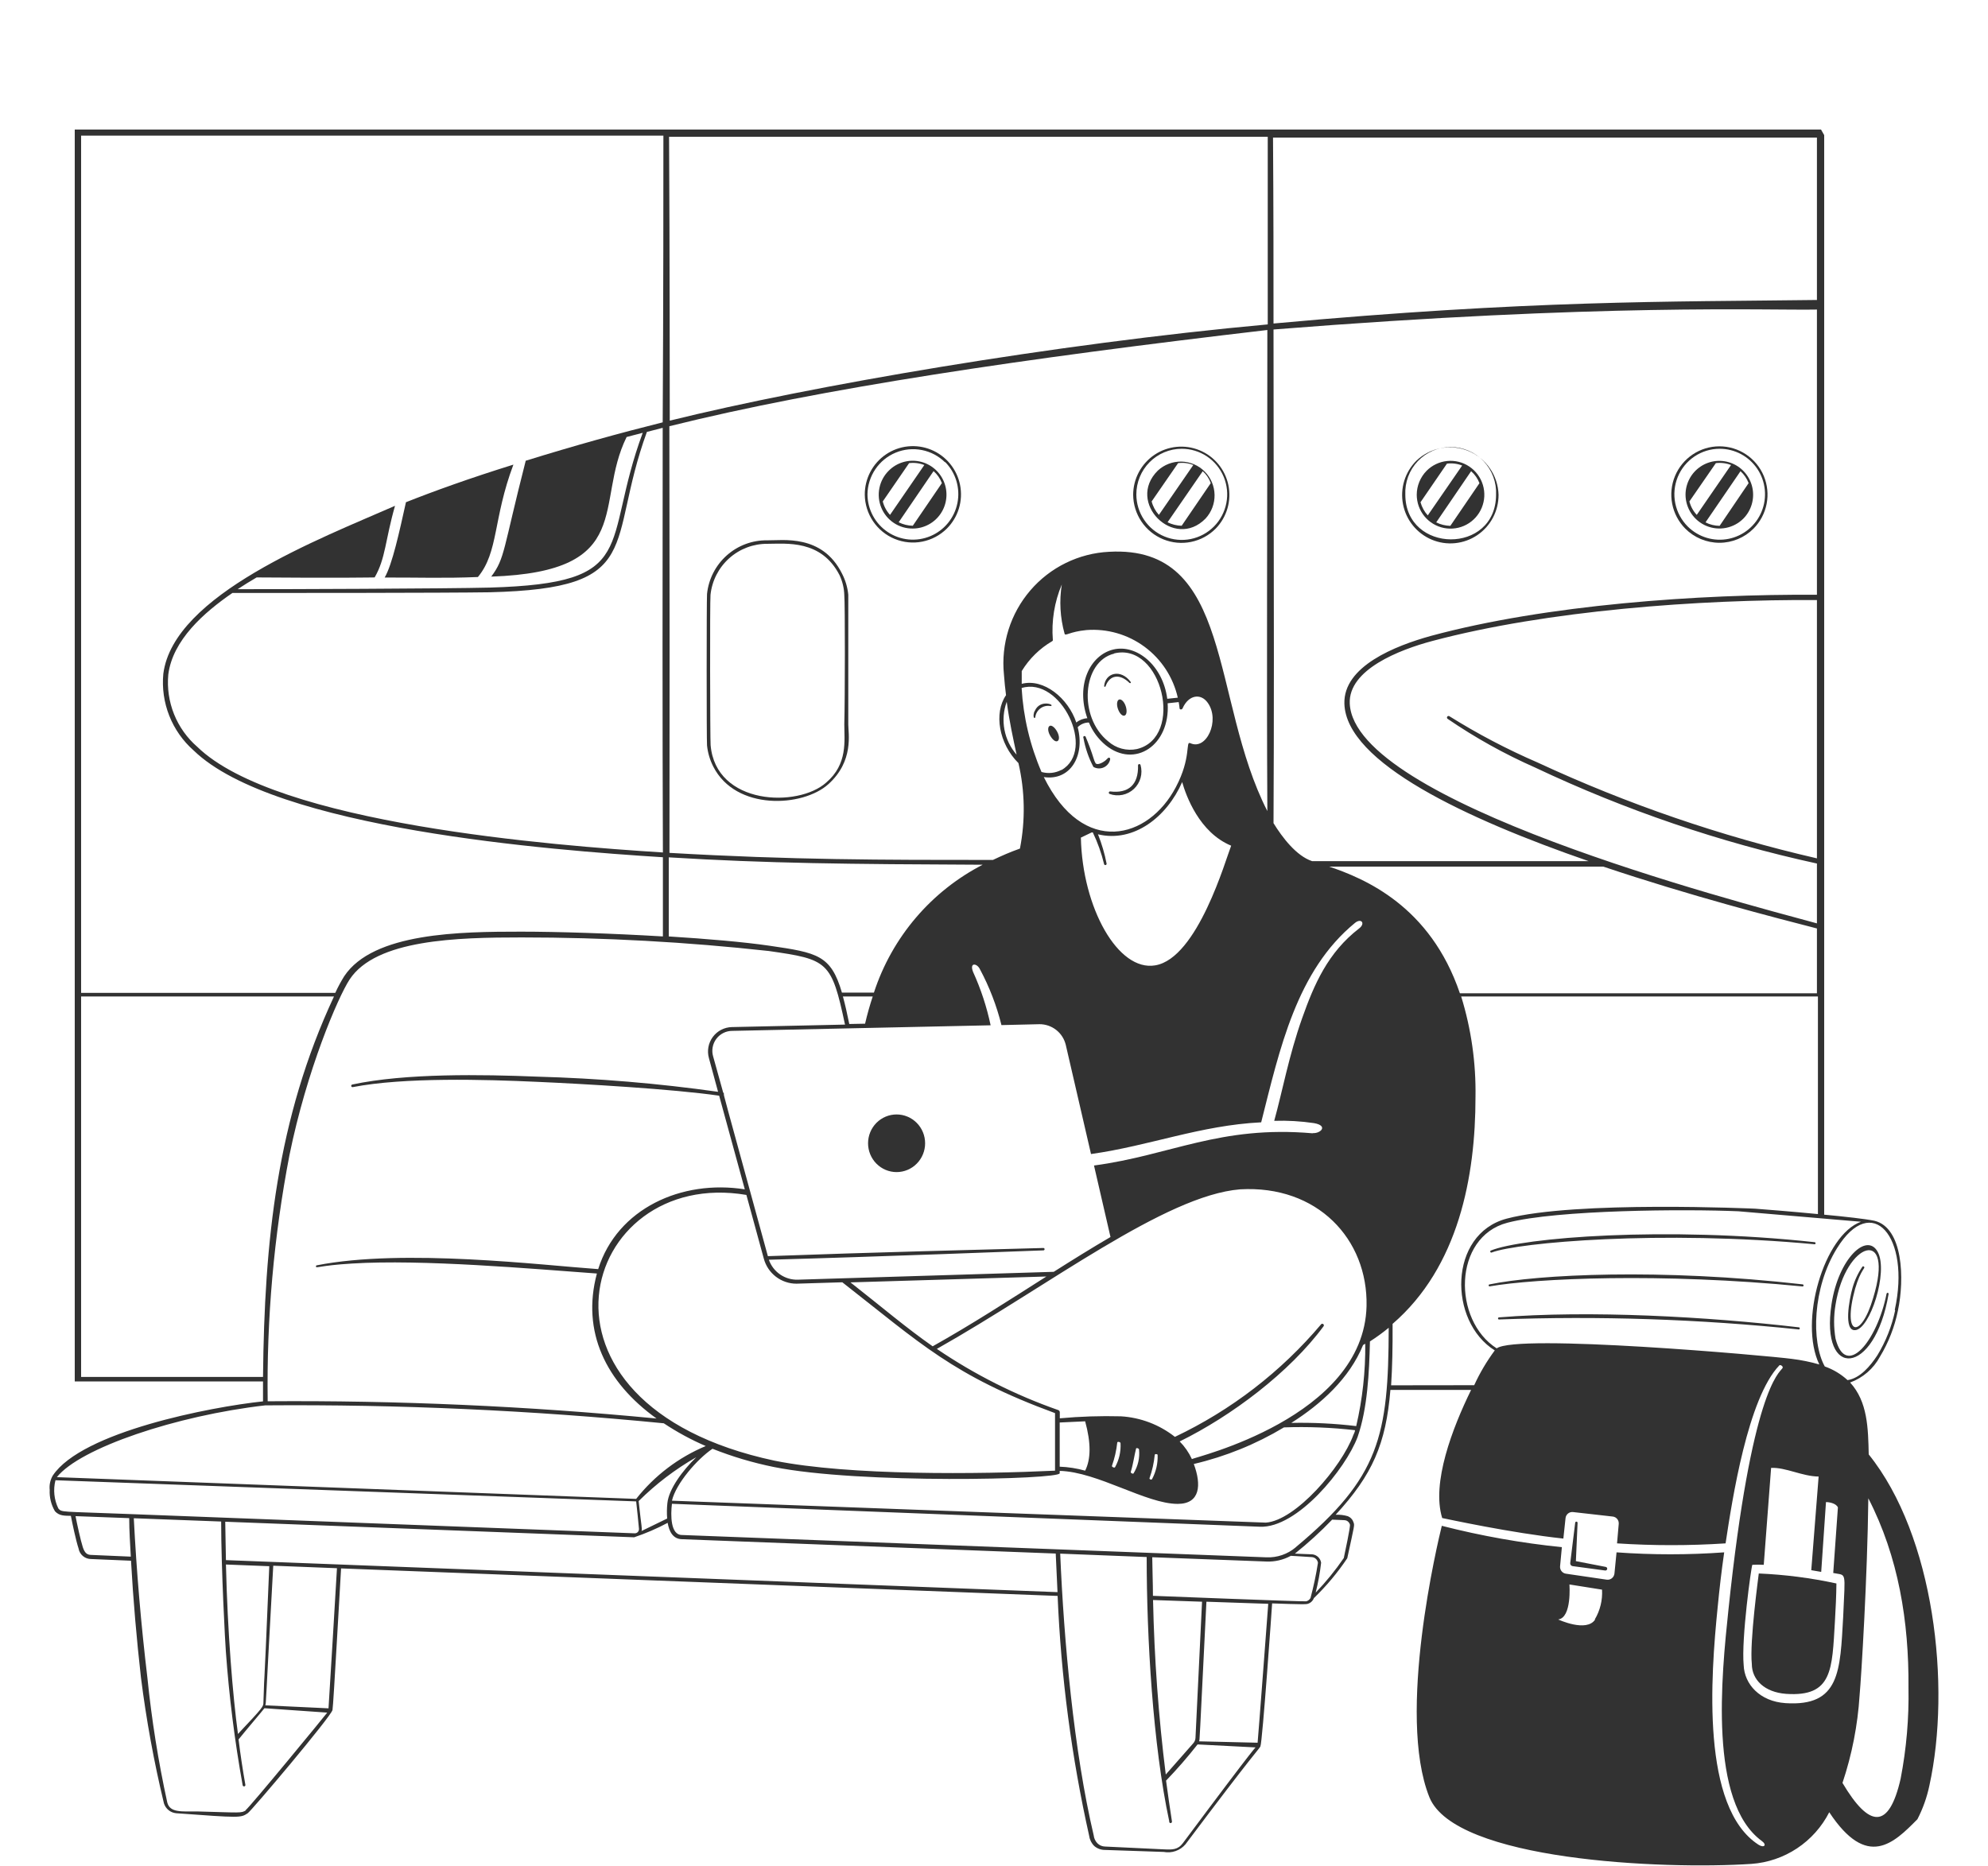 <?xml version="1.0" encoding="UTF-8"?> <svg xmlns="http://www.w3.org/2000/svg" width="180" height="169" viewBox="0 0 180 169" fill="none"><path d="M100.332 68.637C100.253 68.705 100.177 68.777 100.107 68.854C99.81 69.097 99.369 69.296 99.207 69.134C99.127 69.001 99.067 68.858 99.027 68.709C98.816 68.028 98.569 67.359 98.289 66.704C98.272 66.679 98.246 66.662 98.216 66.656C98.187 66.65 98.156 66.656 98.131 66.673C98.106 66.689 98.089 66.715 98.083 66.745C98.077 66.775 98.083 66.805 98.1 66.831C98.264 67.745 98.567 68.628 99 69.45C99.141 69.532 99.3 69.579 99.464 69.587C99.627 69.595 99.79 69.563 99.939 69.495C100.088 69.427 100.218 69.325 100.319 69.196C100.421 69.067 100.49 68.915 100.521 68.754C100.521 68.637 100.449 68.574 100.332 68.637ZM103.041 69.296C103.095 71.102 102.141 71.87 100.512 71.671C100.485 71.671 100.458 71.681 100.438 71.698C100.417 71.715 100.402 71.739 100.397 71.766C100.392 71.792 100.396 71.82 100.408 71.844C100.421 71.868 100.442 71.887 100.467 71.897C100.84 72.033 101.243 72.062 101.631 71.982C102.02 71.902 102.379 71.716 102.669 71.444C102.958 71.172 103.167 70.825 103.273 70.441C103.378 70.057 103.376 69.651 103.266 69.269C103.256 69.245 103.239 69.224 103.217 69.211C103.195 69.198 103.169 69.192 103.143 69.195C103.117 69.198 103.093 69.21 103.075 69.228C103.056 69.246 103.044 69.27 103.041 69.296ZM101.34 63.345C101.142 63.399 101.079 63.769 101.214 64.175C101.349 64.582 101.601 64.862 101.808 64.808C102.015 64.754 102.06 64.383 101.934 63.977C101.808 63.57 101.538 63.29 101.34 63.345ZM102.267 61.845C102.33 61.9 102.429 61.845 102.375 61.755C101.475 60.536 100.071 60.933 99.972 62.134C99.972 62.207 100.08 62.234 100.107 62.134C100.476 61.123 101.385 60.978 102.267 61.845ZM95.058 65.729C94.86 65.81 94.851 66.189 95.058 66.569C95.265 66.948 95.535 67.201 95.733 67.12C95.931 67.038 95.931 66.668 95.733 66.289C95.535 65.909 95.247 65.657 95.058 65.729ZM93.654 65.024C93.654 65.024 93.708 65.024 93.735 64.97C93.752 64.808 93.802 64.652 93.882 64.511C93.963 64.369 94.072 64.246 94.202 64.15C94.332 64.053 94.481 63.984 94.64 63.948C94.798 63.912 94.962 63.91 95.121 63.941C95.607 63.85 94.158 63.272 93.69 64.392C93.6 64.483 93.519 64.943 93.654 65.024Z" fill="#323232"></path><path d="M78.597 103.534C78.597 104.226 78.869 104.89 79.353 105.379C79.838 105.869 80.495 106.144 81.18 106.144C81.865 106.144 82.522 105.869 83.006 105.379C83.49 104.89 83.763 104.226 83.763 103.534C83.763 102.842 83.49 102.178 83.006 101.688C82.522 101.199 81.865 100.924 81.18 100.924C80.495 100.924 79.838 101.199 79.353 101.688C78.869 102.178 78.597 102.842 78.597 103.534Z" fill="#323232"></path><path d="M135.072 113.423C137.457 112.52 150.372 111.373 164.322 112.682C164.342 112.676 164.36 112.663 164.372 112.646C164.385 112.629 164.392 112.609 164.392 112.588C164.392 112.566 164.385 112.546 164.372 112.529C164.36 112.512 164.342 112.499 164.322 112.493C150.822 111.021 137.79 112.077 134.982 113.251C134.971 113.257 134.961 113.265 134.953 113.275C134.945 113.285 134.939 113.296 134.935 113.308C134.931 113.321 134.93 113.333 134.931 113.346C134.932 113.359 134.936 113.371 134.942 113.382C134.948 113.394 134.956 113.404 134.965 113.412C134.975 113.42 134.986 113.426 134.999 113.43C135.011 113.434 135.023 113.435 135.036 113.434C135.049 113.433 135.061 113.429 135.072 113.423ZM163.233 116.503C163.253 116.496 163.271 116.484 163.283 116.467C163.296 116.45 163.303 116.429 163.303 116.408C163.303 116.387 163.296 116.366 163.283 116.349C163.271 116.332 163.253 116.319 163.233 116.313C150.336 114.841 139.23 115.41 134.874 116.313C134.85 116.313 134.827 116.322 134.811 116.339C134.794 116.356 134.784 116.379 134.784 116.403C134.784 116.427 134.794 116.45 134.811 116.467C134.827 116.484 134.85 116.494 134.874 116.494C139.005 115.771 150.39 115.238 163.233 116.503ZM162.9 120.205C154.665 119.239 143.892 118.634 135.702 119.302C135.682 119.309 135.664 119.321 135.652 119.338C135.639 119.355 135.633 119.376 135.633 119.397C135.633 119.418 135.639 119.439 135.652 119.456C135.664 119.473 135.682 119.486 135.702 119.492C144.769 119.154 153.848 119.456 162.873 120.395C162.895 120.392 162.915 120.383 162.93 120.367C162.946 120.352 162.956 120.332 162.959 120.311C162.962 120.289 162.958 120.267 162.947 120.248C162.937 120.229 162.92 120.214 162.9 120.205ZM171 117.18C171 117.053 170.838 117.026 170.811 117.18C169.956 121.47 167.121 124.893 166.194 121.217C166.023 120.207 166.023 119.175 166.194 118.164C167.094 112.429 171.594 111.003 169.605 117.532C168.489 121.343 166.779 121.045 167.967 116.71C168.489 114.904 168.957 114.841 168.759 114.705C168.752 114.696 168.742 114.688 168.731 114.683C168.72 114.678 168.708 114.675 168.696 114.675C168.684 114.675 168.672 114.678 168.661 114.683C168.65 114.688 168.641 114.696 168.633 114.705C168.23 115.293 167.926 115.943 167.733 116.629C167.427 117.704 166.914 120.54 167.967 120.458C169.308 120.386 170.991 115.193 170.019 113.378C169.047 111.563 166.473 113.929 165.834 118.092C164.781 124.965 169.74 124.631 171 117.18ZM158.616 150.686C158.616 152.113 159.759 153.251 161.721 153.395C165.942 153.684 165.879 151.182 166.14 146.829C166.203 145.773 166.266 144.454 166.275 143.398C163.962 142.897 161.611 142.594 159.246 142.494C159.228 142.693 158.4 148.69 158.616 150.686Z" fill="#323232"></path><path d="M169.2 131.711C169.146 129.345 169.11 126.943 167.517 125.2C168.672 124.778 169.633 123.946 170.217 122.861C170.997 121.572 171.548 120.157 171.846 118.679C172.449 115.843 172.323 111.174 169.713 110.551C168.921 110.388 167.112 110.181 165.168 110V12.237L164.88 11.731H6.768V125.1H23.814V126.907C19.062 127.412 7.416 129.661 4.779 133.626C4.549 134.018 4.451 134.474 4.5 134.926C4.466 135.603 4.632 136.276 4.977 136.859C5.382 137.301 5.877 137.256 6.417 137.274C6.543 137.934 6.876 139.514 7.11 140.219C7.155 140.491 7.296 140.739 7.507 140.916C7.719 141.093 7.986 141.189 8.262 141.185L11.862 141.338C12.06 144.879 12.366 148.401 12.762 151.914C13.245 155.746 13.939 159.548 14.841 163.302C14.916 163.546 15.061 163.761 15.258 163.922C15.455 164.083 15.695 164.181 15.948 164.205C21.753 164.63 21.789 164.63 22.428 164.205C22.734 164.025 29.952 155.481 30.105 154.858C30.186 154.542 30.807 143.118 30.879 142.088V142.034L95.76 144.526C96.065 151.847 97.023 159.125 98.622 166.274C98.671 166.617 98.832 166.935 99.081 167.177C99.349 167.406 99.691 167.531 100.044 167.529L105.372 167.71C105.73 167.778 106.1 167.75 106.444 167.63C106.789 167.51 107.095 167.3 107.334 167.023C113.634 158.624 114.012 158.389 114.12 158.155C114.309 157.73 115.173 145.402 115.182 145.204C115.398 145.204 118.125 145.321 118.341 145.258C118.481 145.23 118.612 145.166 118.72 145.073C118.829 144.979 118.912 144.86 118.962 144.725C120.095 143.633 121.109 142.422 121.986 141.113C122.661 137.997 122.643 138.168 122.562 137.888C122.524 137.76 122.459 137.642 122.37 137.542C122.281 137.442 122.171 137.363 122.049 137.31C121.687 137.202 121.31 137.156 120.933 137.175C124.263 133.563 125.487 130.763 125.892 125.868H133.2C131.499 129.336 129.6 134.303 130.581 137.473C131.004 137.554 136.782 138.819 141.552 139.333L141.75 137.473C141.768 137.311 141.849 137.164 141.975 137.062C142.102 136.961 142.264 136.913 142.425 136.931L146.025 137.338C146.184 137.356 146.33 137.436 146.431 137.561C146.532 137.686 146.58 137.846 146.565 138.006L146.412 139.767C149.684 139.981 152.967 139.981 156.24 139.767C156.843 135.757 158.256 126.618 161.109 123.646C161.19 123.556 161.505 123.737 161.388 123.908C161.091 124.324 158.58 125.931 156.501 145.755C155.862 151.806 154.701 163.194 159.516 166.716C160.02 167.086 159.723 167.384 159.21 167.05C154.008 163.673 154.89 151.824 155.52 145.574C155.691 143.813 155.862 142.341 156.114 140.58C152.869 140.814 149.611 140.814 146.367 140.58L146.178 142.494C146.17 142.578 146.145 142.659 146.105 142.733C146.066 142.807 146.011 142.872 145.946 142.925C145.88 142.977 145.805 143.015 145.724 143.038C145.643 143.06 145.559 143.066 145.476 143.054L141.777 142.512C141.62 142.488 141.478 142.404 141.381 142.278C141.284 142.152 141.239 141.994 141.255 141.835L141.417 140.11C137.75 139.738 134.116 139.092 130.545 138.177C130.212 139.532 126.423 155.265 129.42 162.751C131.724 168.495 150.552 169.326 158.58 168.793C160.056 168.688 161.48 168.202 162.715 167.382C163.949 166.563 164.952 165.437 165.627 164.115C169.065 169.326 171.477 166.906 173.61 164.747C174.105 163.79 174.468 162.769 174.69 161.713C176.679 152.682 175.131 139.081 169.2 131.711ZM144.432 146.658C143.658 147.859 141.084 146.658 141.084 146.658C142.335 146.495 142.101 143.488 142.101 143.488L145.053 143.957C145.11 144.903 144.881 145.845 144.396 146.658H144.432ZM171.594 118.661C171.293 120.101 170.748 121.479 169.983 122.734C169.344 123.709 168.417 124.811 167.283 124.983C166.686 124.435 165.985 124.014 165.222 123.746C163.98 121.524 164.115 116.611 166.32 113.053C169.488 107.905 173.016 111.987 171.558 118.625L171.594 118.661ZM120.294 78.481H145.17C153.009 81.118 160.713 83.105 164.511 84.081V89.951H132.183C129.501 82.058 123.597 79.565 120.249 78.445L120.294 78.481ZM60.408 137.518L58.086 138.647C58.158 138.403 58.086 138.394 57.825 135.938C59.383 134.389 61.138 133.053 63.045 131.964C61.803 133.165 60.552 134.854 60.426 136.127C60.377 136.589 60.371 137.055 60.408 137.518ZM64.503 131.196C66.301 131.911 68.16 132.464 70.056 132.849C77.769 134.411 95.949 133.987 95.949 133.418V133.201C99.387 133.292 103.77 136.191 106.632 136.191C108.666 136.191 108.801 134.484 108.09 132.578C110.965 131.904 113.719 130.786 116.253 129.264C118.401 129.187 120.552 129.272 122.688 129.517C122.688 129.661 122.589 129.815 122.535 129.959C121.464 132.867 117.306 137.699 114.615 137.888C114.363 137.888 60.867 135.902 60.84 135.902C61.2 134.348 63.144 132.118 64.503 131.205V131.196ZM31.653 88.704C34.038 85.065 41.4 84.893 47.232 84.893C54.706 84.894 62.175 85.304 69.606 86.122C74.952 86.889 75.285 87.025 76.509 92.787L66.258 93.012C65.922 93.02 65.593 93.106 65.294 93.261C64.996 93.416 64.738 93.638 64.538 93.909C64.338 94.18 64.203 94.493 64.142 94.824C64.082 95.156 64.097 95.497 64.188 95.821L65.016 98.874C59.592 98.109 54.129 97.651 48.654 97.501C43.722 97.302 36.729 97.176 31.896 98.214C31.865 98.22 31.837 98.239 31.82 98.265C31.802 98.291 31.795 98.323 31.801 98.354C31.807 98.385 31.825 98.413 31.851 98.431C31.877 98.448 31.91 98.455 31.941 98.449C36.576 97.546 43.929 97.754 48.636 97.971C52.749 98.151 60.975 98.621 65.115 99.226L67.437 107.706C61.713 106.803 55.89 109.44 54.162 114.931C49.122 114.579 36.54 113.035 28.674 114.588C28.663 114.59 28.653 114.594 28.644 114.601C28.634 114.607 28.627 114.615 28.621 114.624C28.615 114.633 28.611 114.644 28.609 114.655C28.608 114.666 28.608 114.677 28.611 114.687C28.611 114.895 28.863 114.606 31.878 114.425C38.25 114.028 48.078 114.895 54.045 115.329C52.632 120.594 54.855 125.173 59.445 128.46C47.743 127.332 35.992 126.811 24.237 126.898C24.134 119.42 24.795 111.951 26.208 104.608C27.774 96.914 30.6 90.312 31.653 88.704ZM60.606 38.599C74.394 35.158 92.718 32.458 114.75 29.884C114.75 48.254 114.678 60.906 114.75 73.451C109.584 63.354 111.699 49.337 100.422 49.97C99.057 50.037 97.721 50.383 96.494 50.985C95.267 51.587 94.175 52.434 93.285 53.473C92.394 54.512 91.723 55.722 91.313 57.029C90.903 58.337 90.762 59.714 90.9 61.078C90.954 61.746 91.008 62.37 91.089 62.956C89.973 64.564 90.432 67.346 92.214 69.107C92.803 71.648 92.849 74.286 92.349 76.847C91.449 77.163 90.684 77.506 89.901 77.876C79.866 77.876 71.685 77.876 60.615 77.235C60.633 66.307 60.633 51.379 60.606 38.599ZM60.021 77.199C50.121 76.576 25.047 74.625 17.856 67.626C16.933 66.823 16.214 65.811 15.758 64.674C15.303 63.537 15.124 62.307 15.237 61.087C15.633 57.971 18.45 55.479 21.042 53.7C24.912 53.7 40.437 53.7 44.343 53.636C58.554 53.284 54.837 49.364 58.572 39.114L60.003 38.744C59.985 51.55 59.976 66.126 60.021 77.199ZM122.211 63.715C122.076 60.636 126.711 58.838 129.699 58.044C140.085 55.28 153.9 54.269 164.511 54.341V77.732C155.803 75.727 147.328 72.818 139.221 69.053C136.452 67.856 133.778 66.452 131.22 64.853C131.189 64.838 131.153 64.835 131.12 64.843C131.087 64.852 131.058 64.872 131.038 64.901C131.019 64.929 131.01 64.964 131.013 64.998C131.017 65.032 131.033 65.064 131.058 65.088C133.565 66.806 136.225 68.287 139.005 69.513C147.153 73.366 155.709 76.281 164.511 78.201V83.62C156.798 81.525 122.616 72.629 122.211 63.715ZM164.511 53.862C153.837 53.79 139.995 54.765 129.573 57.583C126.306 58.486 121.626 60.346 121.725 63.724C121.878 69.071 132.777 74.155 143.838 77.984H118.8C117.378 77.515 116.1 75.835 115.308 74.544C115.353 64.672 115.353 60.03 115.308 29.839C145.215 27.455 160.128 28.123 164.511 28.033V53.862ZM118.854 102.631C110.439 101.899 106.011 104.618 99.054 105.548L100.548 112.023C98.856 113.008 97.092 114.109 95.409 115.175L72.225 115.888C71.655 115.902 71.096 115.735 70.628 115.41C70.159 115.086 69.804 114.621 69.615 114.082C79.218 113.82 93.087 113.287 94.473 113.233C94.501 113.233 94.529 113.222 94.549 113.202C94.569 113.181 94.581 113.154 94.581 113.125C94.581 113.096 94.569 113.069 94.549 113.048C94.529 113.028 94.501 113.017 94.473 113.017C89.073 113.161 78.894 113.414 69.525 113.757C65.322 98.404 65.52 99.181 65.547 99.09C65.549 99.059 65.543 99.028 65.531 99C65.518 98.972 65.499 98.947 65.475 98.928L64.575 95.686C64.493 95.416 64.476 95.131 64.524 94.853C64.572 94.576 64.683 94.314 64.851 94.087C65.018 93.861 65.235 93.677 65.486 93.55C65.736 93.423 66.013 93.356 66.294 93.356L89.694 92.85C89.344 91.189 88.813 89.571 88.11 88.027C87.75 87.124 88.461 87.223 88.722 87.765C89.581 89.366 90.237 91.068 90.675 92.832L94.113 92.751C94.662 92.747 95.196 92.93 95.629 93.269C96.062 93.608 96.368 94.084 96.498 94.62L98.784 104.509C104.103 103.76 108.684 101.908 114.192 101.637C115.875 94.981 117.396 87.91 122.688 83.575C123.264 83.114 123.651 83.629 123.057 84.081C120.231 86.257 118.98 89.156 117.9 92.209C116.694 95.604 116.1 98.892 115.371 101.502C116.574 101.463 117.779 101.533 118.971 101.709C120.303 101.944 119.565 102.667 118.854 102.613V102.631ZM94.743 115.599C91.332 117.767 87.948 119.962 84.447 121.921C82.008 120.214 79.947 118.444 77.004 116.132L94.743 115.599ZM76.896 92.732C76.698 91.757 76.509 90.926 76.32 90.24H79.02C78.759 91.025 78.525 91.847 78.327 92.705L76.896 92.732ZM96.138 52.932C95.901 54.417 95.987 55.936 96.39 57.384C96.462 57.637 96.804 57.213 98.361 57.059C100.243 56.912 102.116 57.45 103.636 58.575C105.156 59.699 106.223 61.334 106.641 63.182L105.687 63.282C105.291 60.238 102.888 58.315 100.8 58.82C98.712 59.326 97.38 61.99 98.451 65.043C98.085 65.063 97.735 65.199 97.452 65.431C96.714 63.218 94.5 61.412 92.511 61.927V60.771C93.193 59.652 94.143 58.721 95.274 58.062C95.293 58.052 95.309 58.036 95.319 58.017C95.329 57.997 95.332 57.975 95.328 57.953C95.192 56.238 95.47 54.516 96.138 52.932ZM100.197 78.219C100.021 77.308 99.759 76.416 99.414 75.555C102.663 76.332 105.66 73.975 107.037 70.823C107.388 72.06 108.585 75.392 111.474 76.585C110.988 77.795 108.441 86.781 104.598 87.422C101.232 88 98.001 82.211 97.866 75.853L98.847 75.383H98.946C99.385 76.296 99.726 77.252 99.963 78.237C99.966 78.269 99.982 78.297 100.006 78.316C100.031 78.336 100.062 78.345 100.093 78.341C100.124 78.338 100.152 78.322 100.172 78.297C100.191 78.273 100.2 78.241 100.197 78.21V78.219ZM107.757 67.3C107.334 67.093 107.874 68.619 106.47 71.274C103.986 76.016 98.073 77.596 94.509 70.371C96.894 70.732 98.262 68.466 97.578 65.856C97.71 65.72 97.868 65.612 98.043 65.539C98.218 65.466 98.405 65.429 98.595 65.431C98.924 66.228 99.443 66.932 100.107 67.481C102.753 69.631 105.966 67.481 105.723 63.688L106.722 63.58C106.758 63.772 106.785 63.962 106.803 64.149C106.803 64.275 107.019 64.284 107.073 64.149C107.613 62.92 108.729 62.749 109.359 63.652C110.493 65.25 109.224 68.014 107.757 67.291V67.3ZM100.881 59.172C105.21 58.125 107.28 66.786 102.942 67.833C102.484 67.929 102.011 67.916 101.559 67.795C101.107 67.674 100.69 67.449 100.341 67.138C97.605 64.943 97.983 59.895 100.881 59.191V59.172ZM96.102 69.721C95.548 70.014 94.904 70.082 94.302 69.91C93.262 67.501 92.653 64.927 92.502 62.306C96.021 61.222 99.297 67.933 96.102 69.739V69.721ZM92.052 68.348C91.486 67.704 91.104 66.918 90.945 66.074C90.787 65.23 90.858 64.359 91.152 63.553C91.404 65.413 91.746 66.939 92.052 68.366V68.348ZM89.028 78.282C84.33 80.688 80.771 84.859 79.128 89.888H76.23C75.24 86.501 74.025 86.275 69.66 85.643C67.311 85.3 64.008 85.02 60.552 84.803V77.641C69.552 78.192 76.761 78.255 89.028 78.31V78.282ZM67.581 108.212L69.156 113.974C69.33 114.628 69.715 115.205 70.251 115.617C70.786 116.028 71.442 116.251 72.117 116.25L76.266 116.123C83.34 121.65 86.283 124.576 95.526 127.972V133.183C88.695 133.508 76.896 133.644 70.137 132.28C46.098 127.159 52.578 105.665 67.581 108.212ZM95.949 132.822V128.821L98.253 128.713C98.793 130.682 98.775 132.145 98.253 133.183C97.502 132.972 96.728 132.85 95.949 132.822ZM100.683 132.732C100.922 132.054 101.082 131.351 101.16 130.636C101.16 130.528 101.457 130.573 101.457 130.7C101.499 131.455 101.327 132.206 100.962 132.867C100.899 132.966 100.647 132.831 100.683 132.759V132.732ZM102.384 133.292C102.609 132.569 102.69 131.856 102.861 131.196C102.861 131.088 103.122 131.151 103.131 131.26C103.213 132.017 103.038 132.781 102.636 133.427C102.6 133.508 102.348 133.4 102.384 133.292ZM104.085 133.852C104.326 133.175 104.483 132.471 104.553 131.756C104.553 131.639 104.823 131.675 104.814 131.756C104.845 132.513 104.674 133.265 104.319 133.933C104.256 134.059 104.031 133.951 104.085 133.852ZM116.919 128.857C119.619 127.15 122.184 124.829 123.417 121.804L123.615 121.687C123.64 124.197 123.365 126.702 122.796 129.146C120.846 128.912 118.882 128.815 116.919 128.857ZM107.919 132.136C107.645 131.542 107.27 131.001 106.812 130.537C111.501 128.234 116.766 124.278 119.853 120.088C119.867 120.058 119.871 120.024 119.863 119.991C119.856 119.958 119.837 119.93 119.81 119.909C119.784 119.889 119.751 119.879 119.718 119.88C119.684 119.881 119.653 119.894 119.628 119.916C115.989 124.229 111.471 127.708 106.38 130.122C104.977 129.017 103.272 128.368 101.493 128.261C99.646 128.213 97.797 128.273 95.958 128.442V127.882C95.955 127.843 95.941 127.806 95.919 127.774C95.897 127.743 95.867 127.717 95.832 127.701C91.938 126.34 88.238 124.476 84.825 122.156C94.896 116.475 105.471 108.266 112.275 107.706C119.286 107.3 123.858 112.222 123.732 118.264C123.498 128.397 108.063 131.991 107.91 132.136H107.919ZM164.511 12.463V27.166C151.011 27.337 138.582 27.166 115.308 29.297C115.308 24.267 115.308 18.821 115.263 12.463H164.511ZM114.786 12.391V29.378C95.481 31.14 73.44 34.933 60.642 38.094C60.642 24.321 60.588 13.158 60.579 12.391H114.786ZM7.344 12.282H60.066C60.066 16.997 60.066 26.931 60.003 38.247C56.097 39.222 51.993 40.36 47.601 41.724C45.522 49.852 45.738 50.53 44.478 52.218C57.663 51.767 53.757 45.608 56.736 39.575L58.194 39.195C54.396 49.464 58.104 52.814 44.334 53.212C40.437 53.311 25.218 53.365 21.519 53.356C22.077 52.986 22.653 52.634 23.238 52.291C30.762 52.354 33.885 52.291 33.921 52.291C34.92 50.566 34.866 48.958 35.766 45.806C29.025 48.769 15.696 53.835 14.787 61.024C14.665 62.315 14.851 63.617 15.328 64.823C15.805 66.028 16.561 67.103 17.532 67.96C24.876 75.076 49.878 76.991 60.021 77.632V84.803C55.332 84.523 50.4 84.37 47.187 84.37C41.724 84.37 33.795 84.442 31.167 88.406C30.864 88.891 30.593 89.395 30.357 89.915H7.344V12.282ZM7.344 124.694V90.24H30.24C25.065 101.33 23.94 112.393 23.814 124.694H7.344ZM24.057 127.268C36.092 127.173 48.123 127.715 60.102 128.893C61.304 129.692 62.575 130.381 63.9 130.953C61.429 131.987 59.261 133.634 57.6 135.739L5.148 133.77C7.245 131.133 15.957 128.189 24.021 127.268H24.057ZM8.307 140.815C7.92 140.815 7.686 140.688 7.497 140.11C7.308 139.532 6.966 137.979 6.84 137.301L11.7 137.482C11.7 138.647 11.781 139.803 11.844 140.968L8.307 140.815ZM11.259 137.094C5.454 136.868 5.607 136.967 5.283 136.606C4.896 135.812 4.803 134.906 5.022 134.05L57.6 135.965C57.699 136.787 57.771 137.609 57.852 138.421C57.86 138.478 57.855 138.536 57.838 138.59C57.821 138.645 57.792 138.695 57.753 138.736C57.715 138.778 57.667 138.81 57.614 138.831C57.56 138.851 57.503 138.86 57.447 138.855L11.259 137.094ZM22.275 163.935C21.825 164.214 21.852 164.151 17.847 164.043C16.407 164.043 15.39 164.16 15.147 163.239C14.332 159.511 13.731 155.738 13.347 151.941C12.773 147.14 12.362 142.32 12.114 137.491L20.025 137.789C20.025 142.097 20.394 148.889 20.448 149.53C20.739 153.597 21.246 157.646 21.969 161.659C21.97 161.677 21.975 161.695 21.983 161.711C21.992 161.727 22.004 161.741 22.019 161.752C22.033 161.763 22.05 161.77 22.068 161.774C22.085 161.778 22.104 161.778 22.122 161.774C22.14 161.77 22.156 161.762 22.171 161.751C22.185 161.74 22.197 161.726 22.206 161.71C22.214 161.694 22.219 161.676 22.22 161.658C22.221 161.64 22.218 161.621 22.212 161.604C21.973 160.249 21.769 158.888 21.6 157.522C22.158 156.818 23.868 154.813 23.94 154.696L29.628 155.093C29.529 155.246 22.563 163.727 22.239 163.925L22.275 163.935ZM20.475 141.682L24.381 141.835C23.778 156.375 24.003 149.656 23.85 154.172C23.85 154.542 23.85 154.587 21.546 157.026C21.078 153.594 20.601 147.814 20.457 141.673L20.475 141.682ZM29.745 154.705L24.021 154.434C24.102 154.181 24.021 154.714 24.741 141.79L30.51 142.016C30.51 142.016 29.772 154.479 29.745 154.705ZM20.457 141.284C20.457 141.067 20.403 138.746 20.394 137.807L57.42 139.216C58.465 138.865 59.48 138.427 60.453 137.907C60.588 138.71 60.939 139.361 61.722 139.388L95.589 140.688C95.637 141.85 95.691 143.015 95.751 144.183L20.457 141.284ZM107.1 166.915C106.641 167.529 106.137 167.511 105.363 167.475L100.053 167.222C99.796 167.216 99.552 167.113 99.369 166.933C99.176 166.738 99.056 166.483 99.027 166.21C97.227 158.57 96.327 148.609 95.994 140.697L103.824 141.004C103.824 148.32 104.382 157.992 105.867 164.937C105.861 164.956 105.861 164.975 105.864 164.995C105.868 165.014 105.876 165.032 105.888 165.047C105.9 165.063 105.915 165.075 105.932 165.084C105.95 165.092 105.969 165.097 105.988 165.097C106.007 165.097 106.027 165.092 106.044 165.084C106.061 165.075 106.077 165.063 106.088 165.047C106.1 165.032 106.108 165.014 106.112 164.995C106.115 164.975 106.115 164.956 106.11 164.937C105.921 163.709 105.741 162.48 105.579 161.252C106.585 160.209 107.537 159.115 108.432 157.974L113.688 158.245C113.643 158.317 114.174 157.423 107.1 166.915ZM104.4 144.897L108.837 145.05L108.243 157.387C108.234 157.565 108.164 157.734 108.045 157.866L105.552 160.701C104.897 155.457 104.512 150.181 104.4 144.897ZM113.877 157.82L108.567 157.694C108.639 157.477 108.567 158.326 109.233 145.05L114.831 145.24C114.831 145.24 113.895 157.694 113.868 157.82H113.877ZM118.674 144.689C118.633 144.767 118.577 144.837 118.509 144.892C118.441 144.948 118.362 144.99 118.278 145.014C118.134 145.059 104.409 144.517 104.391 144.517C104.391 143.352 104.337 142.187 104.328 141.022L114.669 141.411C115.423 141.441 116.171 141.27 116.838 140.914C117.036 140.914 116.109 140.833 118.8 141.013C118.933 141.026 119.058 141.084 119.154 141.178C119.251 141.271 119.313 141.395 119.331 141.528C119.166 142.593 118.943 143.648 118.665 144.689H118.674ZM121.923 137.708C121.996 137.741 122.061 137.79 122.113 137.851C122.166 137.912 122.205 137.983 122.229 138.06C122.283 138.241 121.761 140.67 121.671 141.095C120.909 142.208 120.057 143.256 119.124 144.228C119.349 143.338 119.515 142.432 119.619 141.519C119.588 141.323 119.494 141.142 119.351 141.005C119.208 140.868 119.023 140.782 118.827 140.76L117.243 140.697C118.434 139.746 119.561 138.718 120.618 137.618C121.851 137.672 121.788 137.654 121.914 137.708H121.923ZM117.315 140.128C116.578 140.748 115.638 141.07 114.678 141.031L61.74 139.008C60.705 139.008 60.714 137.202 60.84 136.182L114.066 138.259C117.459 138.412 121.842 133.012 122.922 130.131C123.822 127.548 123.975 124.233 124.038 121.479C124.629 121.102 125.197 120.689 125.739 120.242C125.712 130.049 124.92 133.788 117.306 140.128H117.315ZM125.955 125.453C126.063 123.845 126.099 122.03 126.09 119.889C132.066 114.732 133.596 106.541 133.596 99.352C133.648 96.265 133.21 93.189 132.3 90.24H164.601V109.946C162.27 109.72 159.876 109.53 158.913 109.458C158.913 109.458 142.623 108.709 136.413 110.361C131.139 111.761 131.121 119.664 135.342 122.292C134.613 123.275 133.989 124.331 133.479 125.443L125.955 125.453ZM135.522 122.111C131.517 119.564 131.544 112.032 136.476 110.732C140.976 109.549 152.676 109.485 157.401 109.693L168.498 110.641C165.159 111.842 162.846 119.673 164.727 123.565C163.91 123.33 163.077 123.161 162.234 123.059C160.11 122.77 137.286 120.747 135.513 122.111H135.522ZM161.667 154.235C159.336 154.081 157.941 152.519 157.878 150.794C157.653 148.401 158.571 141.853 158.661 141.709C159.005 141.689 159.351 141.689 159.696 141.709L160.362 132.93C161.703 132.876 163.143 133.689 164.664 133.716L163.998 142.196L164.898 142.35L165.33 136.028C165.699 136.028 166.275 136.173 166.41 136.516L165.987 142.449C167.22 142.711 167.067 142.133 166.887 146.423C166.608 151.327 166.608 154.56 161.658 154.235H161.667ZM172.8 152.826C172.852 155.595 172.614 158.362 172.089 161.081C171.027 165.732 169.245 165.542 166.824 161.46C167.681 158.902 168.201 156.242 168.372 153.549C168.534 151.742 169.083 142.801 169.164 135.685C171.9 140.995 172.845 146.866 172.8 152.826Z" fill="#323232"></path><path d="M142.623 137.898L142.173 141.555C142.167 141.618 142.186 141.681 142.224 141.731C142.262 141.781 142.318 141.815 142.38 141.826L145.332 142.224C145.353 142.227 145.375 142.226 145.396 142.222C145.417 142.217 145.437 142.208 145.454 142.195C145.472 142.182 145.487 142.167 145.498 142.148C145.51 142.13 145.517 142.109 145.521 142.088C145.524 142.067 145.524 142.045 145.519 142.024C145.514 142.003 145.505 141.983 145.493 141.965C145.48 141.948 145.464 141.933 145.446 141.921C145.428 141.91 145.407 141.902 145.386 141.898L142.686 141.375L142.839 137.916C142.841 137.887 142.832 137.858 142.814 137.836C142.795 137.814 142.769 137.801 142.74 137.798C142.711 137.796 142.683 137.805 142.661 137.824C142.639 137.842 142.625 137.869 142.623 137.898ZM85.734 47.865C86.242 47.356 86.617 46.729 86.825 46.04C87.033 45.351 87.068 44.62 86.927 43.914C86.786 43.208 86.473 42.548 86.017 41.992C85.56 41.436 84.974 41.002 84.31 40.729C83.646 40.455 82.925 40.351 82.21 40.424C81.496 40.498 80.812 40.747 80.217 41.151C79.622 41.554 79.136 42.099 78.802 42.736C78.467 43.373 78.295 44.084 78.3 44.804C78.31 45.663 78.573 46.501 79.054 47.212C79.535 47.923 80.215 48.477 81.007 48.803C81.8 49.13 82.671 49.215 83.511 49.048C84.352 48.881 85.125 48.47 85.734 47.865ZM85.572 41.833C86.048 42.313 86.399 42.903 86.594 43.551C86.788 44.2 86.821 44.886 86.689 45.55C86.557 46.215 86.265 46.836 85.837 47.36C85.409 47.883 84.859 48.294 84.236 48.554C83.613 48.814 82.936 48.916 82.264 48.852C81.592 48.787 80.946 48.558 80.384 48.184C79.821 47.809 79.359 47.302 79.038 46.706C78.717 46.111 78.547 45.445 78.543 44.768C78.554 43.955 78.802 43.164 79.257 42.492C79.712 41.82 80.354 41.297 81.103 40.988C81.852 40.679 82.675 40.598 83.469 40.755C84.264 40.911 84.995 41.299 85.572 41.869V41.833Z" fill="#323232"></path><path d="M82.647 47.865C83.15 47.864 83.644 47.738 84.086 47.499C84.529 47.26 84.906 46.915 85.184 46.496C85.463 46.076 85.634 45.594 85.682 45.092C85.731 44.59 85.656 44.084 85.463 43.618C85.27 43.153 84.967 42.742 84.578 42.422C84.19 42.102 83.729 41.883 83.236 41.784C82.744 41.685 82.234 41.709 81.753 41.855C81.272 42 80.834 42.263 80.478 42.618C80.043 43.046 79.746 43.594 79.625 44.193C79.503 44.791 79.563 45.413 79.796 45.977C80.029 46.541 80.426 47.023 80.934 47.359C81.442 47.696 82.038 47.872 82.647 47.865ZM85.284 43.747L82.647 47.612C82.203 47.603 81.767 47.495 81.369 47.296L84.528 42.663C84.867 42.959 85.126 43.334 85.284 43.756V43.747ZM82.314 41.941C82.78 41.882 83.254 41.941 83.691 42.112L80.586 46.628C80.268 46.284 80.042 45.864 79.929 45.409L82.314 41.941ZM110.079 47.865C110.576 47.352 110.94 46.725 111.139 46.037C111.338 45.35 111.366 44.624 111.22 43.924C111.074 43.223 110.759 42.569 110.302 42.02C109.846 41.47 109.262 41.041 108.601 40.771C107.941 40.501 107.225 40.397 106.515 40.469C105.806 40.542 105.125 40.788 104.532 41.186C103.94 41.584 103.454 42.123 103.117 42.753C102.78 43.384 102.602 44.088 102.6 44.804C102.606 45.671 102.868 46.517 103.352 47.235C103.836 47.953 104.522 48.511 105.322 48.838C106.122 49.166 107.001 49.248 107.847 49.075C108.694 48.902 109.471 48.481 110.079 47.865ZM106.992 40.64C107.805 40.639 108.601 40.879 109.278 41.33C109.955 41.782 110.483 42.425 110.797 43.178C111.11 43.931 111.194 44.76 111.037 45.561C110.881 46.361 110.492 47.098 109.919 47.676C109.346 48.255 108.615 48.651 107.818 48.813C107.021 48.975 106.194 48.896 105.442 48.587C104.689 48.277 104.045 47.751 103.591 47.075C103.136 46.398 102.892 45.602 102.888 44.786C102.886 44.243 102.99 43.705 103.195 43.203C103.4 42.701 103.702 42.244 104.083 41.859C104.464 41.474 104.918 41.168 105.417 40.959C105.916 40.75 106.451 40.642 106.992 40.64Z" fill="#323232"></path><path d="M109.152 46.962C109.691 46.38 109.984 45.611 109.971 44.817C109.957 44.022 109.636 43.264 109.077 42.702C108.518 42.139 107.763 41.816 106.971 41.801C106.179 41.785 105.412 42.078 104.832 42.618C101.925 45.49 106.299 49.87 109.152 46.962ZM109.629 43.747L106.992 47.612C106.548 47.602 106.111 47.494 105.714 47.296L108.9 42.672C109.23 42.966 109.48 43.339 109.629 43.756V43.747ZM106.668 41.941C107.134 41.877 107.608 41.936 108.045 42.112L104.931 46.628C104.616 46.282 104.39 45.863 104.274 45.409L106.668 41.941ZM128.259 41.706C127.745 42.213 127.364 42.839 127.15 43.53C126.936 44.22 126.896 44.953 127.033 45.663C127.17 46.373 127.48 47.037 127.936 47.598C128.391 48.158 128.978 48.596 129.643 48.874C130.308 49.152 131.032 49.26 131.749 49.188C132.466 49.117 133.154 48.869 133.752 48.466C134.35 48.063 134.84 47.517 135.177 46.879C135.514 46.239 135.688 45.527 135.684 44.804C135.659 43.952 135.389 43.126 134.907 42.424C134.426 41.722 133.753 41.175 132.968 40.847C132.184 40.52 131.323 40.427 130.487 40.58C129.652 40.732 128.878 41.123 128.259 41.706ZM127.242 44.804C127.216 44.246 127.303 43.689 127.497 43.166C127.692 42.643 127.99 42.165 128.374 41.761C128.759 41.357 129.22 41.036 129.732 40.816C130.243 40.597 130.794 40.483 131.35 40.483C131.906 40.483 132.457 40.597 132.968 40.816C133.48 41.036 133.942 41.357 134.326 41.761C134.71 42.165 135.008 42.643 135.203 43.166C135.398 43.689 135.485 44.246 135.459 44.804C135.441 50.24 127.26 50.141 127.242 44.804Z" fill="#323232"></path><path d="M129.176 42.627C128.604 43.207 128.281 43.988 128.276 44.804C128.277 45.514 128.522 46.202 128.971 46.751C129.42 47.3 130.045 47.675 130.739 47.814C131.433 47.953 132.154 47.845 132.778 47.511C133.402 47.176 133.892 46.635 134.163 45.979C134.434 45.323 134.47 44.593 134.265 43.914C134.061 43.234 133.627 42.646 133.039 42.251C132.451 41.856 131.745 41.678 131.041 41.746C130.337 41.815 129.678 42.126 129.176 42.627ZM128.618 45.481L131.012 41.986C131.478 41.927 131.952 41.986 132.389 42.158L129.275 46.673C128.964 46.334 128.739 45.926 128.618 45.481ZM131.318 47.622C130.875 47.611 130.438 47.503 130.04 47.306L133.199 42.672C133.537 42.965 133.796 43.338 133.955 43.756L131.318 47.622ZM158.777 47.865C159.382 47.252 159.792 46.473 159.957 45.627C160.121 44.78 160.032 43.904 159.701 43.107C159.37 42.311 158.812 41.631 158.097 41.153C157.381 40.675 156.541 40.419 155.681 40.419C154.822 40.419 153.981 40.675 153.266 41.153C152.551 41.631 151.992 42.311 151.661 43.107C151.33 43.904 151.241 44.78 151.406 45.627C151.57 46.473 151.981 47.252 152.585 47.865C152.992 48.274 153.474 48.598 154.005 48.819C154.537 49.04 155.106 49.154 155.681 49.154C156.257 49.154 156.826 49.04 157.357 48.819C157.889 48.598 158.371 48.274 158.777 47.865ZM155.699 40.64C156.374 40.639 157.038 40.805 157.634 41.122C158.229 41.44 158.737 41.9 159.114 42.462C159.49 43.023 159.722 43.669 159.79 44.343C159.858 45.016 159.76 45.696 159.504 46.322C159.248 46.948 158.842 47.501 158.323 47.932C157.803 48.364 157.185 48.66 156.524 48.794C155.864 48.929 155.18 48.898 154.534 48.705C153.887 48.511 153.299 48.161 152.819 47.685C152.242 47.111 151.847 46.378 151.685 45.579C151.524 44.779 151.602 43.95 151.91 43.196C152.219 42.441 152.744 41.795 153.418 41.34C154.093 40.886 154.887 40.642 155.699 40.64Z" fill="#323232"></path><path d="M157.851 46.962C158.204 46.604 158.463 46.164 158.606 45.681C158.749 45.198 158.772 44.687 158.672 44.194C158.572 43.7 158.352 43.239 158.033 42.85C157.713 42.462 157.304 42.158 156.84 41.967C156.376 41.775 155.872 41.7 155.372 41.749C154.873 41.799 154.393 41.971 153.975 42.251C153.558 42.53 153.215 42.908 152.978 43.352C152.74 43.795 152.615 44.291 152.613 44.795C152.615 45.403 152.797 45.996 153.135 46.501C153.473 47.006 153.952 47.399 154.512 47.63C155.072 47.862 155.688 47.922 156.282 47.803C156.877 47.684 157.422 47.392 157.851 46.962ZM158.328 43.747L155.7 47.621C155.255 47.616 154.818 47.508 154.422 47.305L157.59 42.672C157.918 42.969 158.171 43.341 158.328 43.756V43.747ZM155.358 41.941C155.824 41.883 156.297 41.941 156.735 42.112L153.63 46.628C153.309 46.284 153.08 45.865 152.964 45.409L155.358 41.941ZM64.017 67.508C64.086 68.176 64.278 68.825 64.584 69.423C66.618 73.433 72.684 73.107 75.006 71.012C77.328 68.917 76.806 66.424 76.806 65.594V53.853C76.74 53.187 76.548 52.54 76.239 51.947C74.439 48.335 70.839 48.958 69.471 48.931C68.121 48.91 66.813 49.397 65.803 50.297C64.794 51.196 64.156 52.442 64.017 53.79C63.972 54.467 63.972 67.02 64.017 67.508ZM64.332 53.862C64.468 52.588 65.071 51.41 66.024 50.557C66.977 49.704 68.212 49.237 69.489 49.247C71.181 49.247 74.358 48.841 76.023 52.101C76.285 52.668 76.429 53.282 76.446 53.907C76.518 54.684 76.509 63.336 76.446 65.584C76.446 67.084 76.77 69.197 74.808 70.868C72.261 73.153 64.8 72.936 64.341 67.472C64.296 67.011 64.269 54.494 64.332 53.862ZM43.272 52.254C45.153 49.978 44.631 46.998 46.485 42.076C42.534 43.304 39.285 44.478 36.756 45.481C36.153 48.19 35.523 51.107 34.83 52.3C37.845 52.291 40.248 52.381 43.272 52.254Z" fill="#323232"></path></svg> 